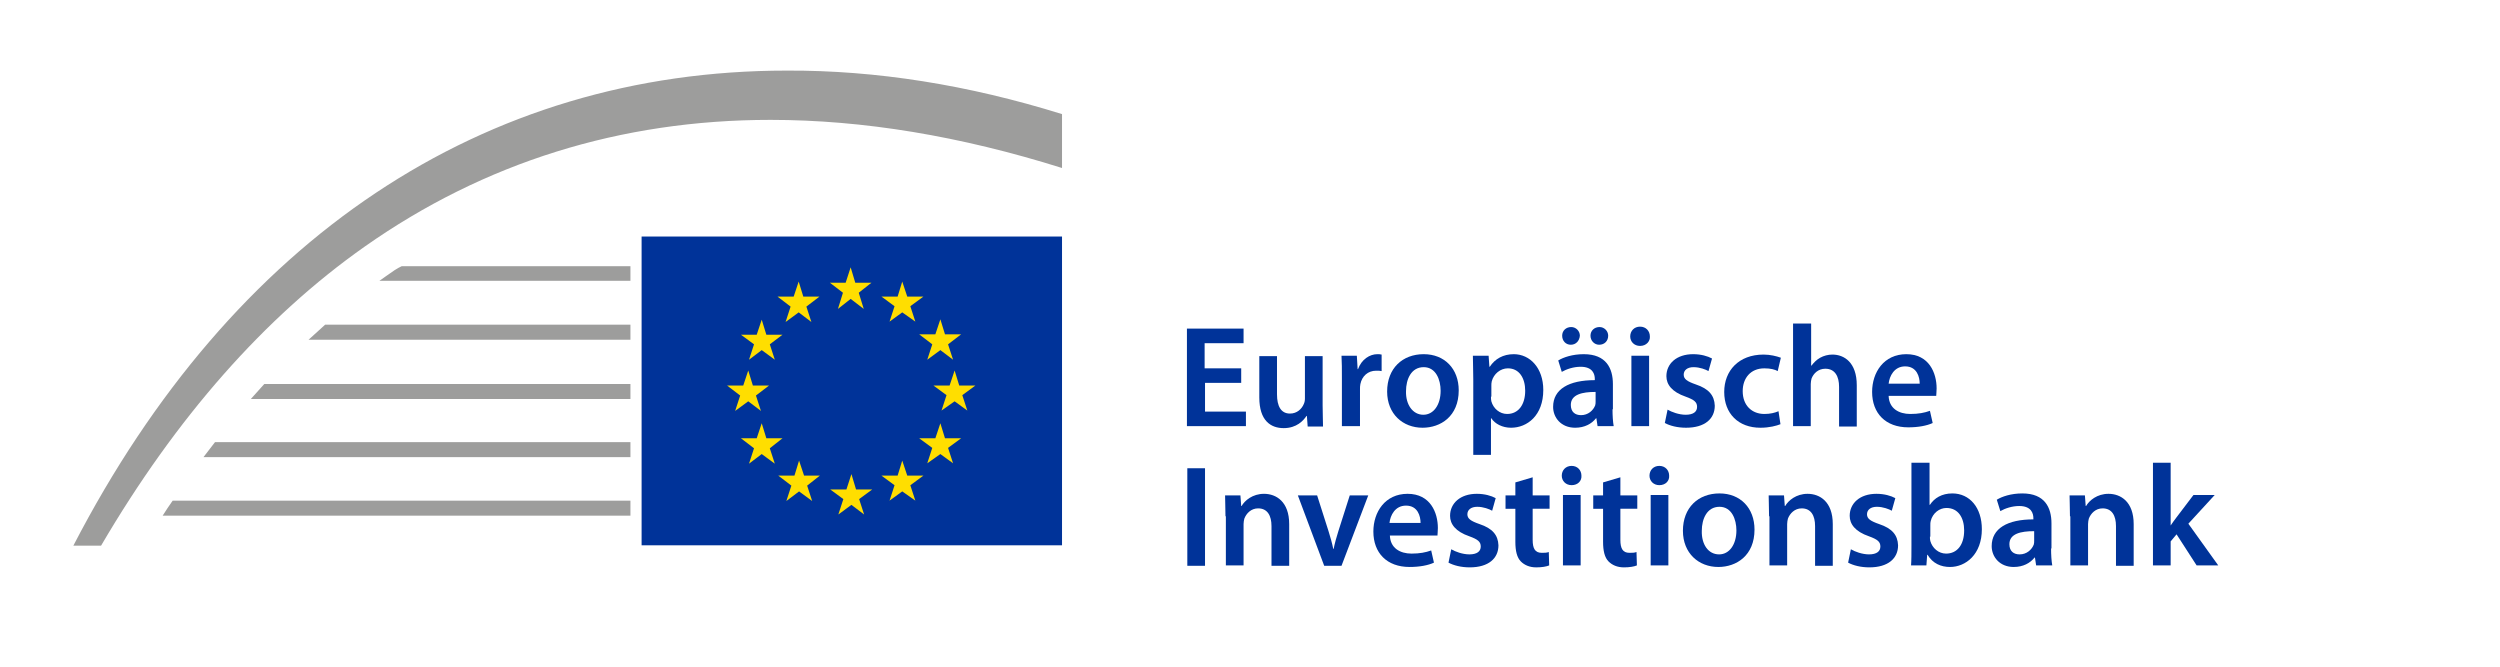 <svg viewBox="0 0 300 80" xmlns="http://www.w3.org/2000/svg">
<style type="text/css">
.flagbackground-color{
fill: #039 ;
}
.logotext-color{
fill: #039;
}
.lines-color {
fill: #9d9d9c;
}
.star-color {
fill: #ffde00;
}
</style>
<g id="g-1" transform="matrix(0.462, 0, 0, 0.462, -60.684, -60.459)">
<g>
<rect x="298" y="192.3" class="flagbackground-color" width="109.2" height="80.2"></rect>
<g>
<polygon class="star-color" points="353.5,204.3 357.7,204.3 354.4,206.9 355.7,211.1 352.3,208.5 349,211.1 350.3,206.9 346.9,204.3 351,204.3 352.3,200.3 "></polygon>
<polygon class="star-color" points="353.7,258 357.9,258 354.5,260.5 355.8,264.5 352.5,262 349.1,264.5 350.4,260.5 347,258 351.2,258 352.5,254 "></polygon>
<polygon class="star-color" points="367,254.4 371.2,254.4 367.8,256.9 369.1,260.9 365.7,258.5 362.4,260.9 363.7,256.9 360.3,254.4 364.5,254.4 365.7,250.5 "></polygon>
<polygon class="star-color" points="367,207.9 371.2,207.9 367.8,210.4 369.1,214.4 365.7,212 362.4,214.4 363.7,210.4 360.3,207.9 364.5,207.9 365.7,204 "></polygon>
<polygon class="star-color" points="376.8,217.7 381,217.7 377.6,220.3 378.9,224.3 375.6,221.8 372.2,224.3 373.5,220.3 370.1,217.7 374.3,217.7 375.6,213.8 "></polygon>
<polygon class="star-color" points="376.8,244.7 381,244.7 377.6,247.2 378.9,251.2 375.6,248.8 372.2,251.2 373.5,247.2 370.1,244.7 374.3,244.7 375.6,240.8 "></polygon>
<polygon class="star-color" points="380.5,231 384.7,231 381.3,233.5 382.6,237.5 379.3,235.1 375.9,237.5 377.2,233.5 373.8,231 378,231 379.3,227.1 "></polygon>
<polygon class="star-color" points="340,207.9 344.2,207.9 340.8,210.5 342.1,214.5 338.8,212 335.4,214.5 336.7,210.5 333.3,207.9 337.5,207.9 338.8,204 "></polygon>
<polygon class="star-color" points="330.4,217.8 334.6,217.8 331.3,220.3 332.6,224.3 329.2,221.8 325.9,224.3 327.2,220.3 323.8,217.8 327.9,217.8 329.2,213.9 "></polygon>
<polygon class="star-color" points="326.9,231 331.1,231 327.7,233.6 329,237.6 325.7,235.1 322.3,237.6 323.6,233.6 320.2,231 324.4,231 325.7,227.1 "></polygon>
<polygon class="star-color" points="330.4,244.7 334.6,244.7 331.3,247.3 332.6,251.3 329.2,248.8 325.9,251.3 327.2,247.3 323.8,244.7 327.9,244.7 329.2,240.8 "></polygon>
<polygon class="star-color" points="340.2,254.4 344.3,254.4 341,257 342.3,261 338.9,258.5 335.6,261 336.9,257 333.5,254.4 337.7,254.4 338.9,250.5 "></polygon>
</g>
<g>
<path class="lines-color" d="M407.2,160.5v14c-26.4-8.3-51.7-12.5-75.7-12.5c-39,0-74.4,11.1-105.4,32.9c-26,18.3-49,44.4-68.5,77.7h-7.2 c41.3-79.8,106.4-123.4,185.3-123.4C358.9,149.1,382.8,152.9,407.2,160.5z"></path>
</g>
<path class="lines-color" d="M295.1,199.9v3.9h-65.2c0.6-0.4,1.1-0.8,1.7-1.2c0.8-0.5,1.5-1.1,2.3-1.6c0,0,0,0,0,0c0.6-0.4,1.2-0.7,1.8-1 H295.1z"></path>
<polygon class="lines-color" points="215.8,215.2 295.1,215.2 295.1,219.1 211.5,219.1 "></polygon>
<polygon class="lines-color" points="200,230.6 295.1,230.6 295.1,234.5 196.5,234.5 "></polygon>
<polygon class="lines-color" points="187.2,245.7 295.1,245.7 295.1,249.6 184.2,249.6 "></polygon>
<path class="lines-color" d="M295.1,260.9v3.9H173.6c0.8-1.3,1.7-2.6,2.6-3.9H295.1z"></path>
</g>
</g>
<g transform="matrix(1, 0, 0, 1, -119.954, -68.684)">
<title>de</title>
<g transform="matrix(0.472, 0, 0, 0.472, 56.31, 7.865)">
<path class="logotext-color" d="M450.5,226.2h-9.3v7.3h10.4v3.7h-15v-24.8H451v3.7h-9.9v6.4h9.3V226.2z"></path>
<path class="logotext-color" d="M471.1,231.9c0,2.1,0.1,3.9,0.1,5.4h-3.9l-0.2-2.7h-0.1c-0.8,1.2-2.5,3.1-5.8,3.1s-6.2-1.9-6.2-7.8v-10.5h4.5 v9.7c0,3,1,4.9,3.3,4.9c1.8,0,3-1.2,3.5-2.4c0.2-0.4,0.3-0.9,0.3-1.4v-10.8h4.5V231.9z"></path>
<path class="logotext-color" d="M476,225.1c0-2.4,0-4.2-0.1-5.8h3.9l0.2,3.4h0.1c0.9-2.5,3-3.8,4.9-3.8c0.4,0,0.7,0,1.1,0.1v4.2 c-0.4-0.1-0.8-0.1-1.4-0.1c-2.1,0-3.6,1.4-4,3.4c-0.1,0.4-0.1,0.9-0.1,1.4v9.3H476V225.1z"></path>
<path class="logotext-color" d="M496.5,237.6c-5,0-9-3.5-9-9.2c0-5.9,3.9-9.5,9.3-9.5c5.3,0,8.9,3.7,8.9,9.2 C505.7,234.7,501.1,237.6,496.5,237.6L496.5,237.6z M496.7,234.3c2.6,0,4.4-2.5,4.4-6.1c0-2.8-1.2-6-4.3-6c-3.2,0-4.5,3.1-4.5,6.1 C492.2,231.7,494,234.3,496.7,234.3L496.7,234.3z"></path>
<path class="logotext-color" d="M509.4,225.3c0-2.4-0.1-4.3-0.1-6h4l0.2,2.8h0.1c1.3-2,3.4-3.2,6.1-3.2c4.1,0,7.5,3.5,7.5,9.1 c0,6.5-4.1,9.6-8.2,9.6c-2.2,0-4.1-1-5-2.4h-0.1v9.3h-4.5V225.3z M513.9,229.7c0,0.4,0,0.8,0.1,1.2c0.5,1.8,2.1,3.2,4,3.2 c2.9,0,4.6-2.4,4.6-5.9c0-3.2-1.5-5.7-4.4-5.7c-1.9,0-3.6,1.4-4.1,3.3c-0.1,0.4-0.1,0.8-0.1,1.1V229.7z"></path>
<path class="logotext-color" d="M544.8,232.9c0,1.6,0.1,3.2,0.3,4.3H541l-0.3-2h-0.1c-1.1,1.4-2.9,2.4-5.3,2.4c-3.6,0-5.6-2.6-5.6-5.3 c0-4.5,4-6.8,10.6-6.8v-0.3c0-1.2-0.5-3.1-3.6-3.1c-1.8,0-3.6,0.6-4.8,1.3l-0.9-2.9c1.3-0.8,3.6-1.6,6.5-1.6 c5.7,0,7.4,3.6,7.4,7.6V232.9z M534.2,216.5c-1.3,0-2.2-1-2.2-2.3s1-2.2,2.3-2.2c1.2,0,2.2,1,2.2,2.2 C536.4,215.5,535.5,216.5,534.2,216.5L534.2,216.5z M540.4,228.5c-3.2,0-6.2,0.6-6.2,3.3c0,1.8,1.1,2.6,2.6,2.6 c1.8,0,3.1-1.2,3.6-2.5c0.1-0.3,0.1-0.7,0.1-1V228.5z M541.4,216.5c-1.2,0-2.2-1-2.2-2.3s1-2.2,2.3-2.2c1.2,0,2.2,1,2.2,2.2 C543.7,215.5,542.8,216.5,541.4,216.5L541.4,216.5z"></path>
<path class="logotext-color" d="M551.8,216.8c-1.5,0-2.5-1.1-2.5-2.4c0-1.4,1-2.5,2.5-2.5c1.5,0,2.5,1.1,2.5,2.5 C554.4,215.6,553.4,216.8,551.8,216.8L551.8,216.8z M549.6,237.2v-17.9h4.5v17.9H549.6z"></path>
<path class="logotext-color" d="M558.8,233c1,0.6,2.9,1.3,4.6,1.3c2,0,2.9-0.8,2.9-2c0-1.2-0.7-1.8-2.9-2.6c-3.5-1.2-4.9-3.1-4.9-5.2 c0-3.2,2.6-5.6,6.8-5.6c2,0,3.7,0.5,4.8,1.1l-0.9,3.2c-0.7-0.4-2.2-1-3.8-1c-1.6,0-2.5,0.8-2.5,1.9c0,1.1,0.8,1.7,3.1,2.5 c3.3,1.1,4.7,2.8,4.8,5.4c0,3.3-2.5,5.6-7.3,5.6c-2.2,0-4.1-0.5-5.4-1.2L558.8,233z"></path>
<path class="logotext-color" d="M587.5,236.7c-1,0.4-2.8,0.9-5.1,0.9c-5.6,0-9.2-3.6-9.2-9.1c0-5.4,3.7-9.5,10-9.5c1.7,0,3.3,0.4,4.4,0.8 l-0.8,3.4c-0.7-0.4-1.8-0.7-3.4-0.7c-3.5,0-5.5,2.5-5.5,5.8c0,3.7,2.4,5.8,5.5,5.8c1.5,0,2.7-0.3,3.6-0.7L587.5,236.7z"></path>
<path class="logotext-color" d="M590.8,211.1h4.5v10.7h0.1c0.6-0.8,1.3-1.5,2.2-2c0.9-0.5,2-0.8,3.1-0.8c3,0,6.2,2,6.2,7.8v10.5h-4.5v-10.1 c0-2.6-1-4.6-3.5-4.6c-1.8,0-3,1.2-3.5,2.5c-0.1,0.4-0.2,0.9-0.2,1.4v10.7h-4.5V211.1z"></path>
<path class="logotext-color" d="M615,229.5c0.1,3.2,2.6,4.6,5.5,4.6c2.1,0,3.6-0.3,5-0.8l0.7,3.1c-1.5,0.7-3.7,1.1-6.2,1.1 c-5.8,0-9.2-3.6-9.2-9c0-5,3-9.6,8.7-9.6c5.8,0,7.7,4.8,7.7,8.7c0,0.8-0.1,1.5-0.1,1.9H615z M622.9,226.4c0-1.7-0.7-4.4-3.7-4.4 c-2.8,0-4,2.5-4.2,4.4H622.9z"></path>
<path class="logotext-color" d="M441.2,247.9v24.8h-4.5v-24.8H441.2z"></path>
<path class="logotext-color" d="M446.4,260.1c0-2.1-0.1-3.8-0.1-5.3h3.9l0.2,2.7h0.1c0.8-1.4,2.8-3.1,5.7-3.1c3.1,0,6.4,2,6.4,7.7v10.6h-4.5 v-10.1c0-2.6-1-4.5-3.4-4.5c-1.8,0-3,1.3-3.5,2.6c-0.1,0.4-0.2,0.9-0.2,1.4v10.5h-4.5V260.1z"></path>
<path class="logotext-color" d="M469.7,254.8l2.9,9.1c0.5,1.6,0.9,3,1.2,4.5h0.1c0.3-1.5,0.7-2.9,1.2-4.5l2.9-9.1h4.7l-6.8,17.9h-4.4 l-6.7-17.9H469.7z"></path>
<path class="logotext-color" d="M488.2,265c0.1,3.2,2.6,4.6,5.5,4.6c2.1,0,3.6-0.3,5-0.8l0.7,3.1c-1.5,0.7-3.7,1.1-6.2,1.1 c-5.8,0-9.2-3.6-9.2-9c0-5,3-9.6,8.7-9.6c5.8,0,7.7,4.8,7.7,8.7c0,0.8-0.1,1.5-0.1,1.9H488.2z M496,261.8c0-1.7-0.7-4.4-3.7-4.4 c-2.8,0-4,2.5-4.2,4.4H496z"></path>
<path class="logotext-color" d="M503.8,268.5c1,0.6,2.9,1.3,4.6,1.3c2,0,2.9-0.8,2.9-2c0-1.2-0.7-1.8-2.9-2.6c-3.5-1.2-4.9-3.1-4.9-5.2 c0-3.2,2.6-5.6,6.8-5.6c2,0,3.7,0.5,4.8,1.1l-0.9,3.2c-0.7-0.4-2.2-1-3.8-1c-1.6,0-2.5,0.8-2.5,1.9c0,1.1,0.8,1.7,3.1,2.5 c3.3,1.1,4.7,2.8,4.8,5.4c0,3.3-2.5,5.6-7.3,5.6c-2.2,0-4.1-0.5-5.4-1.2L503.8,268.5z"></path>
<path class="logotext-color" d="M524.5,250.2v4.6h4.3v3.4h-4.3v7.9c0,2.2,0.6,3.3,2.3,3.3c0.8,0,1.2,0,1.8-0.2l0.1,3.4 c-0.7,0.3-1.9,0.5-3.3,0.5c-1.7,0-3-0.6-3.9-1.5c-1-1-1.4-2.7-1.4-5v-8.4h-2.5v-3.4h2.5v-3.3L524.5,250.2z"></path>
<path class="logotext-color" d="M534.4,252.2c-1.5,0-2.5-1.1-2.5-2.4c0-1.4,1-2.5,2.5-2.5c1.5,0,2.5,1.1,2.5,2.5 C537,251.1,536,252.2,534.4,252.2L534.4,252.2z M532.2,272.6v-17.9h4.5v17.9H532.2z"></path>
<path class="logotext-color" d="M546.8,250.2v4.6h4.3v3.4h-4.3v7.9c0,2.2,0.6,3.3,2.3,3.3c0.8,0,1.2,0,1.8-0.2l0.1,3.4 c-0.7,0.3-1.9,0.5-3.3,0.5c-1.7,0-3-0.6-3.9-1.5c-1-1-1.4-2.7-1.4-5v-8.4h-2.5v-3.4h2.5v-3.3L546.8,250.2z"></path>
<path class="logotext-color" d="M556.7,252.2c-1.5,0-2.5-1.1-2.5-2.4c0-1.4,1-2.5,2.5-2.5c1.5,0,2.5,1.1,2.5,2.5 C559.3,251.1,558.3,252.2,556.7,252.2L556.7,252.2z M554.5,272.6v-17.9h4.5v17.9H554.5z"></path>
<path class="logotext-color" d="M571.7,273c-5,0-9-3.5-9-9.2c0-5.9,3.9-9.5,9.3-9.5c5.3,0,8.9,3.7,8.9,9.2C580.9,270.1,576.3,273,571.7,273 L571.7,273z M571.9,269.8c2.6,0,4.4-2.5,4.4-6.1c0-2.8-1.2-6-4.3-6c-3.2,0-4.5,3.1-4.5,6.1C567.4,267.2,569.1,269.8,571.9,269.8 L571.9,269.8z"></path>
<path class="logotext-color" d="M584.6,260.1c0-2.1-0.1-3.8-0.1-5.3h3.9l0.2,2.7h0.1c0.8-1.4,2.8-3.1,5.7-3.1c3.1,0,6.4,2,6.4,7.7v10.6h-4.5 v-10.1c0-2.6-1-4.5-3.4-4.5c-1.8,0-3,1.3-3.5,2.6c-0.1,0.4-0.2,0.9-0.2,1.4v10.5h-4.5V260.1z"></path>
<path class="logotext-color" d="M605.4,268.5c1,0.6,2.9,1.3,4.6,1.3c2,0,2.9-0.8,2.9-2c0-1.2-0.7-1.8-2.9-2.6c-3.5-1.2-4.9-3.1-4.9-5.2 c0-3.2,2.6-5.6,6.8-5.6c2,0,3.7,0.5,4.8,1.1l-0.9,3.2c-0.7-0.4-2.2-1-3.8-1c-1.6,0-2.5,0.8-2.5,1.9c0,1.1,0.8,1.7,3.1,2.5 c3.3,1.1,4.7,2.8,4.8,5.4c0,3.3-2.5,5.6-7.3,5.6c-2.2,0-4.1-0.5-5.4-1.2L605.4,268.5z"></path>
<path class="logotext-color" d="M620.9,246.5h4.5v10.7h0.1c1.1-1.7,3-2.9,5.7-2.9c4.4,0,7.5,3.6,7.5,9.1c0,6.4-4.1,9.6-8.1,9.6 c-2.3,0-4.4-0.9-5.7-3.1h-0.1l-0.2,2.7h-3.9c0.1-1.2,0.1-3.2,0.1-5V246.5z M625.5,265.3c0,0.4,0,0.7,0.1,1.1 c0.5,1.8,2.1,3.2,4,3.2c2.8,0,4.6-2.2,4.6-5.9c0-3.2-1.5-5.7-4.5-5.7c-1.8,0-3.5,1.3-4,3.3c-0.1,0.3-0.1,0.7-0.1,1.2V265.3z"></path>
<path class="logotext-color" d="M656.3,268.3c0,1.6,0.1,3.2,0.3,4.3h-4.1l-0.3-2h-0.1c-1.1,1.4-2.9,2.4-5.3,2.4c-3.6,0-5.6-2.6-5.6-5.3 c0-4.5,4-6.8,10.6-6.8v-0.3c0-1.2-0.5-3.1-3.6-3.1c-1.8,0-3.6,0.6-4.8,1.3l-0.9-2.9c1.3-0.8,3.6-1.6,6.5-1.6 c5.7,0,7.4,3.6,7.4,7.6V268.3z M651.9,263.9c-3.2,0-6.2,0.6-6.2,3.3c0,1.8,1.1,2.6,2.6,2.6c1.8,0,3.1-1.2,3.6-2.5 c0.1-0.3,0.1-0.7,0.1-1V263.9z"></path>
<path class="logotext-color" d="M661.1,260.1c0-2.1-0.1-3.8-0.1-5.3h3.9l0.2,2.7h0.1c0.8-1.4,2.8-3.1,5.7-3.1c3.1,0,6.4,2,6.4,7.7v10.6h-4.5 v-10.1c0-2.6-1-4.5-3.4-4.5c-1.8,0-3,1.3-3.5,2.6c-0.1,0.4-0.2,0.9-0.2,1.4v10.5h-4.5V260.1z"></path>
<path class="logotext-color" d="M686.6,262.6L686.6,262.6c0.5-0.7,1-1.5,1.5-2.1l4.4-5.8h5.4l-6.7,7.3l7.6,10.6h-5.5l-5.1-7.9l-1.5,1.8v6.1 h-4.5v-26.1h4.5V262.6z"></path>
</g>
</g>
</svg>